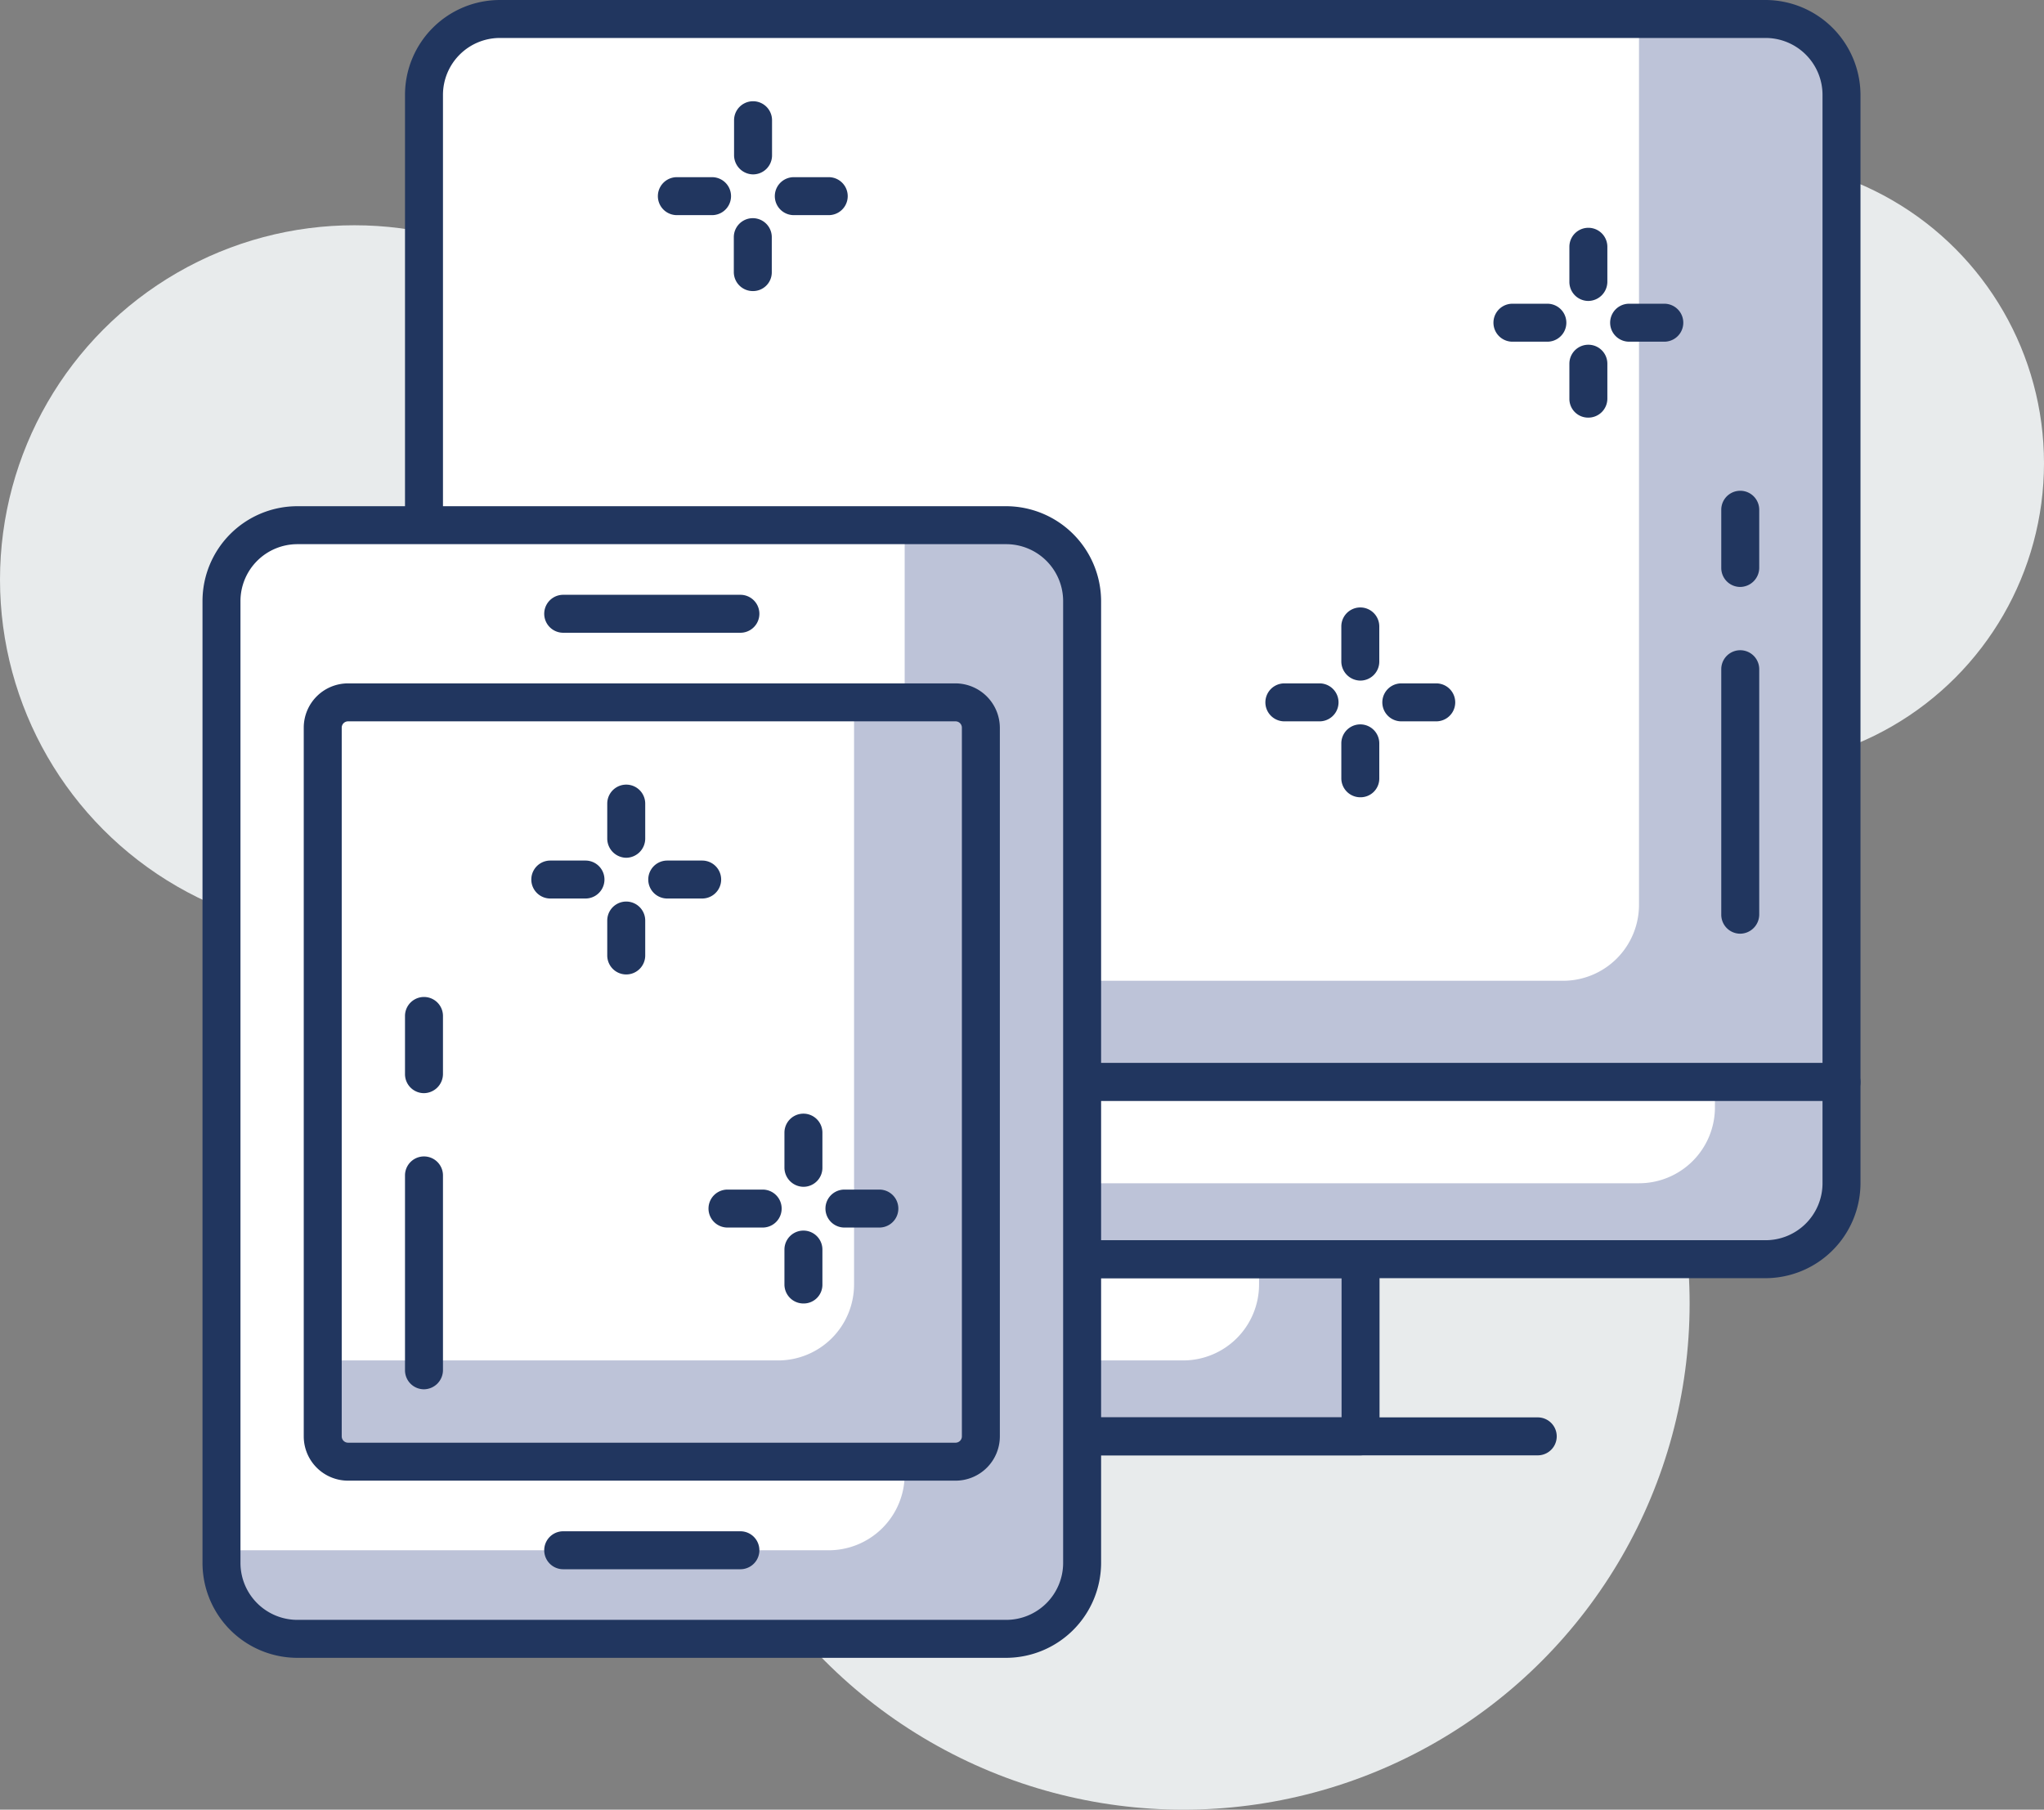 <svg xmlns="http://www.w3.org/2000/svg" viewBox="0 0 80.75 71.5"><rect x="0" y="0" width="80.75" height="71.5" fill="#808080" stroke="none"/><defs><style>.cls-1{fill:#e8ebec;}.cls-2{fill:#bdc3d8;}.cls-3{fill:#fff;}.cls-4{fill:#21365f;}</style></defs><g id="Layer_2" data-name="Layer 2"><g id="layer_1-2" data-name="layer 1"><circle class="cls-1" cx="14" cy="22.9" r="14"/><circle class="cls-1" cx="68.75" cy="18.3" r="12"/><circle class="cls-1" cx="46.75" cy="51.5" r="20"/><rect class="cls-2" x="35.75" y="49.75" width="18" height="7"/><path class="cls-3" d="M35.74,49.75h14a0,0,0,0,1,0,0v1a3,3,0,0,1-3,3h-11a0,0,0,0,1,0,0v-4A0,0,0,0,1,35.74,49.75Z"/><path class="cls-4" d="M53.75,57.5h-18a.75.75,0,0,1-.75-.75v-7a.75.75,0,0,1,.75-.75h18a.76.76,0,0,1,.75.75v7A.76.76,0,0,1,53.75,57.5ZM36.5,56H53V50.5H36.5Z"/><path class="cls-2" d="M19.75.75h50a3,3,0,0,1,3,3v39a0,0,0,0,1,0,0h-56a0,0,0,0,1,0,0v-39A3,3,0,0,1,19.75.75Z"/><path class="cls-3" d="M19.75.75h45a0,0,0,0,1,0,0v35a3,3,0,0,1-3,3h-45a0,0,0,0,1,0,0v-35a3,3,0,0,1,3-3Z"/><path class="cls-4" d="M72.75,43.5h-56a.74.74,0,0,1-.75-.75v-39A3.75,3.75,0,0,1,19.75,0h50A3.76,3.76,0,0,1,73.5,3.75v39A.75.75,0,0,1,72.75,43.5ZM17.5,42H72V3.75A2.25,2.25,0,0,0,69.75,1.5h-50A2.25,2.25,0,0,0,17.5,3.75Z"/><path class="cls-2" d="M16.75,42.75h56a0,0,0,0,1,0,0v4a3,3,0,0,1-3,3h-50a3,3,0,0,1-3-3v-4A0,0,0,0,1,16.75,42.75Z"/><path class="cls-3" d="M16.75,42.75h51a0,0,0,0,1,0,0v1a3,3,0,0,1-3,3h-48a0,0,0,0,1,0,0v-4A0,0,0,0,1,16.75,42.75Z"/><path class="cls-4" d="M69.75,50.5h-50A3.75,3.75,0,0,1,16,46.75v-4a.75.75,0,0,1,.75-.75h56a.76.76,0,0,1,.75.75v4A3.76,3.76,0,0,1,69.75,50.5Zm-52.25-7v3.25A2.25,2.25,0,0,0,19.75,49h50A2.25,2.25,0,0,0,72,46.75V43.5Z"/><path class="cls-4" d="M60.75,57.5h-32a.75.75,0,0,1,0-1.5h32a.75.75,0,0,1,0,1.5Z"/><rect class="cls-2" x="8.74" y="20.75" width="34" height="44" rx="3"/><path class="cls-3" d="M11.74,20.75h24a0,0,0,0,1,0,0v37.5a3,3,0,0,1-3,3h-24a0,0,0,0,1,0,0V23.75A3,3,0,0,1,11.74,20.75Z"/><path class="cls-4" d="M39.75,65.5h-28A3.75,3.75,0,0,1,8,61.75v-38A3.75,3.75,0,0,1,11.75,20h28a3.76,3.76,0,0,1,3.75,3.75v38A3.76,3.76,0,0,1,39.75,65.5Zm-28-44A2.25,2.25,0,0,0,9.5,23.75v38A2.25,2.25,0,0,0,11.75,64h28A2.25,2.25,0,0,0,42,61.75v-38a2.25,2.25,0,0,0-2.25-2.25Z"/><rect class="cls-2" x="12.74" y="27.75" width="26" height="30" rx="1"/><path class="cls-3" d="M13.74,27.75h20a0,0,0,0,1,0,0v23a3,3,0,0,1-3,3h-18a0,0,0,0,1,0,0v-25A1,1,0,0,1,13.74,27.75Z"/><path class="cls-4" d="M37.75,58.5h-24A1.75,1.75,0,0,1,12,56.75v-28A1.75,1.75,0,0,1,13.75,27h24a1.76,1.76,0,0,1,1.75,1.75v28A1.75,1.75,0,0,1,37.75,58.5Zm-24-30a.25.25,0,0,0-.25.25v28a.25.25,0,0,0,.25.25h24a.25.25,0,0,0,.25-.25v-28a.25.25,0,0,0-.25-.25Z"/><path class="cls-4" d="M29.25,25h-7a.75.75,0,0,1,0-1.5h7a.75.75,0,0,1,0,1.5Z"/><path class="cls-4" d="M29.25,62h-7a.75.75,0,0,1,0-1.5h7a.75.75,0,0,1,0,1.5Z"/><path class="cls-4" d="M28.13,8.5H26.74a.75.75,0,1,1,0-1.5h1.39a.75.75,0,0,1,0,1.5Z"/><path class="cls-4" d="M32.74,8.5H31.36a.75.75,0,0,1,0-1.5h1.38a.75.75,0,0,1,0,1.5Z"/><path class="cls-4" d="M29.74,11.5a.75.75,0,0,1-.75-.75V9.37a.75.75,0,0,1,1.5,0v1.38A.74.74,0,0,1,29.74,11.5Z"/><path class="cls-4" d="M29.74,6.89A.76.76,0,0,1,29,6.14V4.75a.75.75,0,1,1,1.5,0V6.14A.75.75,0,0,1,29.74,6.89Z"/><path class="cls-4" d="M61.13,13.5H59.75a.75.75,0,0,1,0-1.5h1.38a.75.75,0,0,1,0,1.5Z"/><path class="cls-4" d="M65.75,13.5H64.36a.75.75,0,0,1,0-1.5h1.39a.75.75,0,0,1,0,1.5Z"/><path class="cls-4" d="M62.75,16.5a.74.74,0,0,1-.75-.75V14.37a.75.75,0,0,1,1.5,0v1.38A.75.75,0,0,1,62.75,16.5Z"/><path class="cls-4" d="M62.75,11.89a.75.75,0,0,1-.75-.75V9.75a.75.75,0,0,1,1.5,0v1.39A.76.76,0,0,1,62.75,11.89Z"/><path class="cls-4" d="M52.13,28.5H50.74a.75.75,0,0,1,0-1.5h1.39a.75.75,0,0,1,0,1.5Z"/><path class="cls-4" d="M56.74,28.5H55.36a.75.75,0,0,1,0-1.5h1.38a.75.75,0,1,1,0,1.5Z"/><path class="cls-4" d="M53.74,31.5a.75.75,0,0,1-.75-.75V29.37a.75.75,0,1,1,1.5,0v1.38A.74.74,0,0,1,53.74,31.5Z"/><path class="cls-4" d="M53.74,26.89a.76.76,0,0,1-.75-.75V24.75a.75.75,0,0,1,1.5,0v1.39A.75.75,0,0,1,53.74,26.89Z"/><path class="cls-4" d="M30.13,48.5H28.74a.75.75,0,1,1,0-1.5h1.39a.75.75,0,0,1,0,1.5Z"/><path class="cls-4" d="M34.74,48.5H33.36a.75.75,0,0,1,0-1.5h1.38a.75.75,0,1,1,0,1.5Z"/><path class="cls-4" d="M31.74,51.5a.75.75,0,0,1-.75-.75V49.37a.75.75,0,0,1,1.5,0v1.38A.74.74,0,0,1,31.74,51.5Z"/><path class="cls-4" d="M31.74,46.89a.76.76,0,0,1-.75-.75V44.75a.75.75,0,0,1,1.5,0v1.39A.75.75,0,0,1,31.74,46.89Z"/><path class="cls-4" d="M23.13,35.5H21.74a.75.75,0,1,1,0-1.5h1.39a.75.75,0,0,1,0,1.5Z"/><path class="cls-4" d="M27.74,35.5H26.36a.75.75,0,0,1,0-1.5h1.38a.75.75,0,0,1,0,1.5Z"/><path class="cls-4" d="M24.74,38.5a.75.75,0,0,1-.75-.75V36.37a.75.75,0,0,1,1.5,0v1.38A.75.75,0,0,1,24.74,38.5Z"/><path class="cls-4" d="M24.74,33.89a.76.76,0,0,1-.75-.75V31.75a.75.75,0,0,1,1.5,0v1.39A.76.76,0,0,1,24.74,33.89Z"/><path class="cls-4" d="M68.75,36.89a.75.75,0,0,1-.75-.75v-9.7a.75.75,0,1,1,1.5,0v9.7A.76.76,0,0,1,68.75,36.89Z"/><path class="cls-4" d="M68.75,23.19a.75.75,0,0,1-.75-.75v-2.3a.75.75,0,0,1,1.5,0v2.3A.76.76,0,0,1,68.75,23.19Z"/><path class="cls-4" d="M16.75,54.89a.75.75,0,0,1-.75-.75v-7.7a.75.75,0,0,1,1.5,0v7.7A.76.76,0,0,1,16.75,54.89Z"/><path class="cls-4" d="M16.75,43.19a.75.75,0,0,1-.75-.75v-2.3a.75.75,0,0,1,1.5,0v2.3A.76.76,0,0,1,16.75,43.19Z"/></g></g></svg>